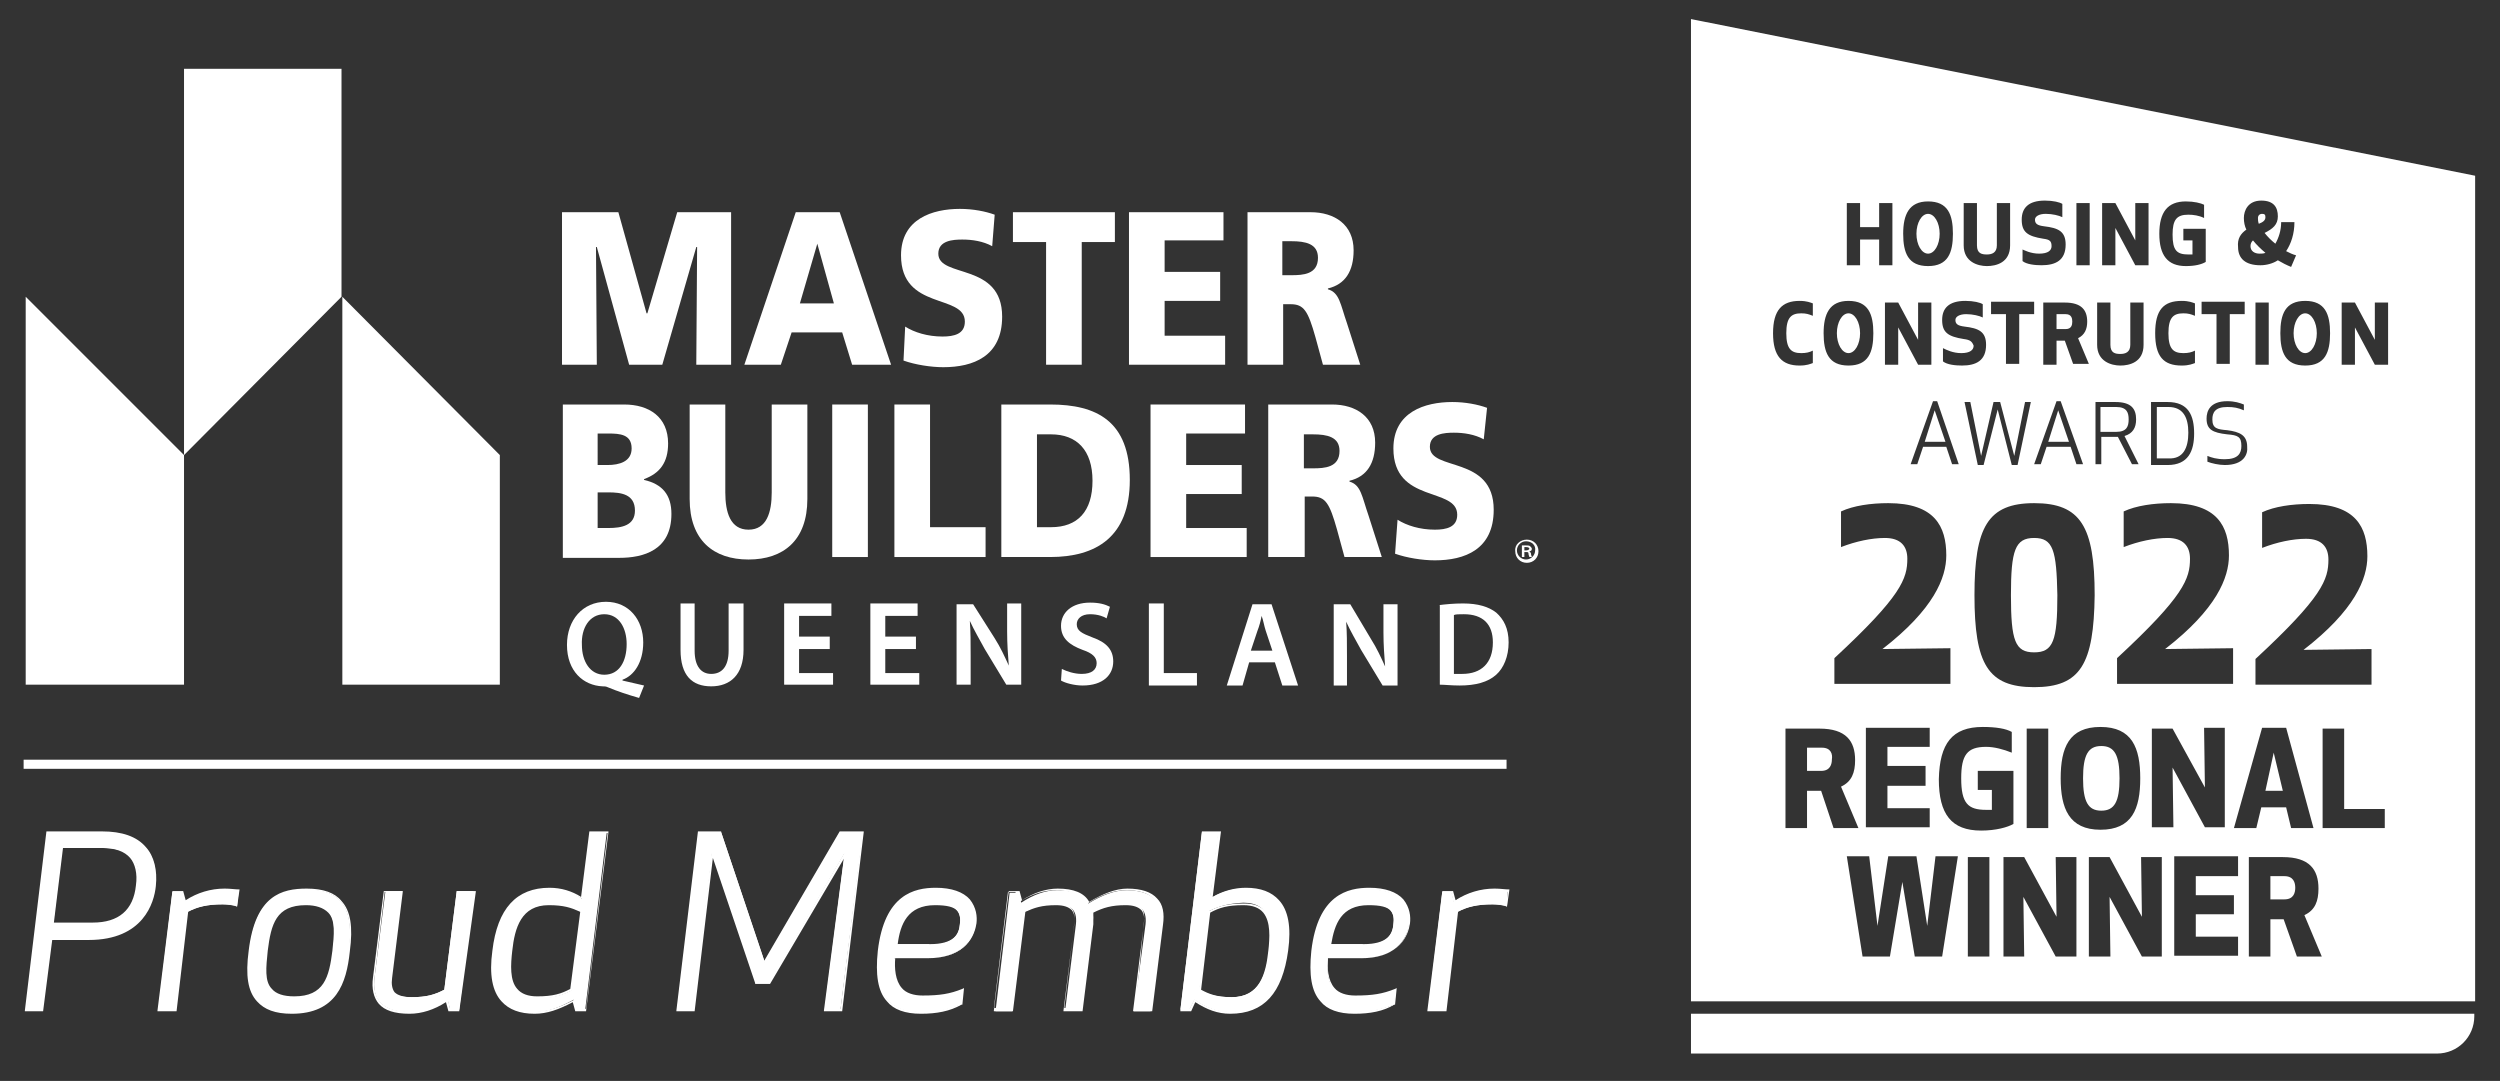 <?xml version="1.0" encoding="utf-8"?>
<!-- Generator: Adobe Illustrator 25.3.0, SVG Export Plug-In . SVG Version: 6.00 Build 0)  -->
<svg version="1.1" id="Layer_1" xmlns="http://www.w3.org/2000/svg" xmlns:xlink="http://www.w3.org/1999/xlink" x="0px" y="0px"
	 viewBox="0 0 301.6 130.4" style="enable-background:new 0 0 301.6 130.4;" xml:space="preserve">
<rect x="0" y="0" width="301.6" height="130.4" fill="#333333" stroke="none"/>
<style type="text/css">
	.st0{fill:#FFFFFF;}
	.st1{fill:#FFFFFF;stroke:#FFFFFF;stroke-width:0.5;stroke-miterlimit:10;}
</style>
<g>
	<path class="st0" d="M6.4,111.5h4.9c4,0,5.1-2.6,5.4-4.6c0.3-2.1-0.2-4.6-4.2-4.6H7.5L6.4,111.5L6.4,111.5z M5.1,121.8H3.2
		l2.6-21.4h6.5c5.3,0,6.8,3.1,6.4,6.4c-0.4,3.3-2.6,6.4-8,6.4H6.2L5.1,121.8L5.1,121.8z"/>
	<path class="st0" d="M6.5,111.3h4.7c3.1,0,4.9-1.5,5.2-4.5c0.2-1.4-0.1-2.6-0.7-3.3c-0.7-0.8-1.8-1.2-3.4-1.2H7.6L6.5,111.3
		L6.5,111.3z M11.2,111.6h-5l1.2-9.5h5c1.6,0,2.8,0.4,3.6,1.3c0.7,0.8,1,2,0.8,3.5C16.5,109,15.3,111.6,11.2,111.6L11.2,111.6z
		 M3.3,121.7H5l1-8.6h4.7c2.1,0,7.2-0.6,7.8-6.3c0.2-1.9-0.2-3.4-1.1-4.5c-1.1-1.2-2.8-1.8-5.1-1.8H5.9L3.3,121.7L3.3,121.7z
		 M5.2,122H3l0-0.1l2.6-21.6h6.7c2.4,0,4.2,0.6,5.3,1.9c1,1.1,1.4,2.8,1.2,4.7c-0.2,2-1.5,6.5-8.1,6.5H6.3L5.2,122L5.2,122z"/>
	<g>
		<polygon class="st0" points="3.1,82.6 22.2,82.6 22.2,54.9 3.1,35.8 3.1,82.6 		"/>
		<path class="st0" d="M77.1,84.2c-1.4-0.4-2.6-0.8-3.8-1.3c-0.2-0.1-0.4-0.1-0.6-0.1c-2.3-0.1-4.3-1.8-4.3-5c0-3,1.9-5.2,4.7-5.2
			c2.8,0,4.5,2.2,4.5,4.9c0,2.4-1.1,4-2.5,4.5v0.1c0.8,0.2,1.8,0.4,2.6,0.6L77.1,84.2L77.1,84.2z M75.6,77.7c0-1.9-0.9-3.6-2.7-3.6
			c-1.8,0-2.8,1.7-2.7,3.7c0,2,1,3.6,2.7,3.6C74.7,81.4,75.6,79.8,75.6,77.7"/>
		<path class="st0" d="M83.8,72.8v5.7c0,1.9,0.8,2.8,2,2.8c1.3,0,2.1-0.9,2.1-2.8v-5.7h1.8v5.6c0,3-1.6,4.4-3.9,4.4
			c-2.3,0-3.7-1.3-3.7-4.4v-5.6H83.8L83.8,72.8z"/>
		<polygon class="st0" points="100.1,78.3 96.4,78.3 96.4,81.2 100.5,81.2 100.5,82.6 94.6,82.6 94.6,72.8 100.3,72.8 100.3,74.3 
			96.4,74.3 96.4,76.8 100.1,76.8 100.1,78.3 		"/>
		<polygon class="st0" points="110.5,78.3 106.8,78.3 106.8,81.2 110.9,81.2 110.9,82.6 105,82.6 105,72.8 110.7,72.8 110.7,74.3 
			106.8,74.3 106.8,76.8 110.5,76.8 110.5,78.3 		"/>
		<path class="st0" d="M115.4,82.7v-9.8h2L120,77c0.7,1.1,1.2,2.2,1.7,3.3h0c-0.1-1.3-0.2-2.6-0.2-4.1v-3.4h1.7v9.8h-1.8l-2.6-4.3
			c-0.6-1.1-1.3-2.3-1.8-3.4l0,0c0.1,1.3,0.1,2.6,0.1,4.2v3.5H115.4L115.4,82.7z"/>
		<path class="st0" d="M128.1,80.7c0.6,0.3,1.5,0.6,2.4,0.6c1.2,0,1.8-0.5,1.8-1.3c0-0.7-0.5-1.2-1.7-1.6c-1.6-0.6-2.6-1.4-2.6-2.9
			c0-1.6,1.3-2.8,3.5-2.8c1.1,0,1.8,0.2,2.4,0.5l-0.4,1.4c-0.3-0.2-1-0.5-2-0.5c-1.1,0-1.6,0.6-1.6,1.2c0,0.8,0.6,1.1,1.9,1.6
			c1.7,0.6,2.5,1.5,2.5,2.9c0,1.6-1.2,2.9-3.7,2.9c-1,0-2.1-0.3-2.6-0.6L128.1,80.7L128.1,80.7z"/>
		<polygon class="st0" points="138.6,72.8 140.4,72.8 140.4,81.2 144.4,81.2 144.4,82.7 138.6,82.7 138.6,72.8 		"/>
		<path class="st0" d="M150.7,79.9l-0.8,2.8H148l3.1-9.8h2.3l3.2,9.8h-1.9l-0.9-2.8H150.7L150.7,79.9z M153.5,78.5l-0.8-2.4
			c-0.2-0.6-0.3-1.3-0.5-1.8h0c-0.1,0.6-0.3,1.3-0.5,1.8l-0.8,2.4H153.5L153.5,78.5z"/>
		<path class="st0" d="M160.9,82.7v-9.8h2l2.5,4.2c0.7,1.1,1.2,2.2,1.7,3.3h0c-0.1-1.3-0.2-2.6-0.2-4.1v-3.4h1.7v9.8h-1.8l-2.6-4.3
			c-0.6-1.1-1.3-2.3-1.8-3.4l0,0c0.1,1.3,0.1,2.6,0.1,4.2v3.5H160.9L160.9,82.7z"/>
		<path class="st0" d="M173.6,73c0.8-0.1,1.8-0.2,2.9-0.2c1.8,0,3.1,0.4,4,1.1c0.9,0.8,1.5,1.9,1.5,3.6c0,1.7-0.6,3.1-1.5,3.9
			c-1,0.9-2.5,1.3-4.4,1.3c-1,0-1.8-0.1-2.4-0.1V73L173.6,73z M175.4,81.3c0.2,0,0.6,0,1,0c2.3,0,3.7-1.3,3.7-3.8
			c0-2.2-1.2-3.4-3.5-3.4c-0.6,0-1,0-1.2,0.1V81.3L175.4,81.3z"/>
		<polygon class="st0" points="22.2,8.3 22.2,54.9 41.2,35.8 41.2,8.3 22.2,8.3 		"/>
		<polygon class="st0" points="41.3,82.6 41.3,35.8 60.3,54.9 60.3,82.6 41.3,82.6 		"/>
		<polygon class="st0" points="67.8,25.6 74.6,25.6 78,37.8 78.1,37.8 81.7,25.6 88.2,25.6 88.2,44 84,44 84.1,29.8 84,29.8 
			79.9,44 75.9,44 72,29.8 71.9,29.8 72,44 67.8,44 67.8,25.6 		"/>
		<path class="st0" d="M98.6,29.4L98.6,29.4l-2.1,7.2h4.1L98.6,29.4L98.6,29.4z M96,25.6h5.3l6.2,18.4h-4.7l-1.2-3.9h-6.1L94.2,44
			h-4.4L96,25.6L96,25.6z"/>
		<path class="st0" d="M109.2,39.4c1.1,0.7,2.7,1.2,4.5,1.2c1.4,0,2.7-0.3,2.7-1.8c0-3.4-7.7-1.3-7.7-8c0-4.4,3.8-5.6,7.1-5.6
			c1.6,0,3.1,0.3,4.2,0.7l-0.3,3.8c-1.1-0.6-2.4-0.8-3.6-0.8c-1.1,0-2.9,0.1-2.9,1.7c0,3,7.7,1,7.7,7.6c0,4.8-3.5,6.1-7.1,6.1
			c-1.5,0-3.4-0.3-4.8-0.8L109.2,39.4L109.2,39.4z"/>
		<polygon class="st0" points="126.2,29.2 122.2,29.2 122.2,25.6 134.5,25.6 134.5,29.2 130.5,29.2 130.5,44 126.2,44 126.2,29.2 		
			"/>
		<polygon class="st0" points="136.2,25.6 147.6,25.6 147.6,29 140.5,29 140.5,32.8 147.2,32.8 147.2,36.3 140.5,36.3 140.5,40.5 
			147.8,40.5 147.8,44 136.2,44 136.2,25.6 		"/>
		<path class="st0" d="M154.7,33.2h1.1c1.4,0,3.2-0.1,3.2-2.1c0-1.7-1.5-2-3.2-2h-1.1V33.2L154.7,33.2z M150.4,25.6h7.7
			c2.9,0,5.2,1.5,5.2,4.6c0,2.5-1,4.1-3.1,4.6v0.1c1.4,0.4,1.5,1.8,2.3,4.1l1.6,5h-4.5l-0.9-3.3c-0.9-3.2-1.4-4-3-4h-0.9V44h-4.3
			V25.6L150.4,25.6z"/>
		<path class="st0" d="M72.1,63.7h1.3c1.6,0,3.2-0.3,3.2-2.1c0-2-1.7-2.2-3.2-2.2h-1.3V63.7L72.1,63.7z M72.1,56.1h1.2
			c1.4,0,2.9-0.4,2.9-2c0-1.7-1.4-1.8-2.8-1.8h-1.3V56.1L72.1,56.1z M67.8,48.8h7.5c3,0,5.3,1.5,5.3,4.7c0,2.3-1,3.6-2.9,4.3v0.1
			c2.2,0.5,3.3,1.8,3.3,4.1c0,4.4-3.4,5.3-6.3,5.3h-6.8V48.8L67.8,48.8z"/>
		<path class="st0" d="M97.4,60.2c0,5-2.9,7.3-7.1,7.3c-4.2,0-7.1-2.3-7.1-7.3V48.8h4.3v10.6c0,2.4,0.6,4.5,2.8,4.5
			c2.2,0,2.8-2.1,2.8-4.5V48.8h4.3V60.2L97.4,60.2z"/>
		<polygon class="st0" points="100.4,48.8 104.7,48.8 104.7,67.2 100.4,67.2 100.4,48.8 		"/>
		<polygon class="st0" points="107.9,48.8 112.2,48.8 112.2,63.6 118.9,63.6 118.9,67.2 107.9,67.2 107.9,48.8 		"/>
		<path class="st0" d="M125.1,63.6h1.7c3.2,0,5-1.9,5-5.6c0-3.7-1.9-5.6-5-5.6h-1.7V63.6L125.1,63.6z M120.8,48.8h5.9
			c5.6,0,9.6,2,9.6,9.1c0,6.9-4.1,9.3-9.6,9.3h-5.9V48.8L120.8,48.8z"/>
		<polygon class="st0" points="138.8,48.8 150.2,48.8 150.2,52.3 143.1,52.3 143.1,56.1 149.8,56.1 149.8,59.6 143.1,59.6 
			143.1,63.7 150.4,63.7 150.4,67.2 138.8,67.2 138.8,48.8 		"/>
		<path class="st0" d="M157.3,56.5h1.1c1.4,0,3.2-0.1,3.2-2.1c0-1.7-1.5-2-3.2-2h-1.1V56.5L157.3,56.5z M153,48.8h7.7
			c2.9,0,5.2,1.5,5.2,4.6c0,2.5-1,4.1-3.1,4.6v0.1c1.4,0.4,1.5,1.8,2.3,4.1l1.6,5h-4.5l-0.9-3.3c-0.9-3.2-1.4-4-3-4h-0.9v7.3H153
			V48.8L153,48.8z"/>
		<path class="st0" d="M168.6,62.7c1.1,0.7,2.7,1.2,4.5,1.2c1.4,0,2.7-0.3,2.7-1.8c0-3.4-7.7-1.3-7.7-8c0-4.4,3.8-5.6,7.1-5.6
			c1.6,0,3.1,0.3,4.2,0.7L179,53c-1.1-0.6-2.4-0.8-3.6-0.8c-1.1,0-2.9,0.1-2.9,1.7c0,3,7.7,1,7.7,7.6c0,4.8-3.5,6.1-7.1,6.1
			c-1.5,0-3.4-0.3-4.8-0.8L168.6,62.7L168.6,62.7z"/>
		<path class="st0" d="M183.9,66.4h0.2c0.2,0,0.4-0.1,0.4-0.2c0-0.1-0.1-0.2-0.4-0.2c-0.1,0-0.2,0-0.2,0V66.4L183.9,66.4z
			 M183.9,67.2h-0.3v-1.4c0.2,0,0.3,0,0.5,0c0.2,0,0.4,0,0.5,0.1c0.1,0.1,0.2,0.2,0.2,0.3c0,0.2-0.1,0.3-0.3,0.3v0
			c0.1,0.1,0.2,0.2,0.2,0.3c0,0.2,0.1,0.3,0.1,0.4h-0.3c0-0.1-0.1-0.2-0.1-0.4c0-0.2-0.1-0.2-0.3-0.2h-0.2V67.2L183.9,67.2z
			 M184.1,65.3c-0.6,0-1.1,0.5-1.1,1.1c0,0.6,0.5,1.1,1.1,1.1c0.6,0,1.1-0.5,1.1-1.1C185.3,65.8,184.8,65.3,184.1,65.3L184.1,65.3
			L184.1,65.3z M184.2,65.1c0.8,0,1.4,0.6,1.4,1.4c0,0.8-0.6,1.4-1.4,1.4c-0.8,0-1.4-0.6-1.4-1.4C182.7,65.7,183.4,65.1,184.2,65.1
			L184.2,65.1L184.2,65.1z"/>
	</g>
	<polygon class="st1" points="181.5,92.5 3.1,92.5 3.1,91.9 181.5,91.9 181.5,92.5 	"/>
	<path class="st0" d="M28.6,109.3c-0.4-0.1-1-0.2-1.7-0.2c-1.9,0-3.1,0.3-4.3,0.9l-1.5,11.9h-2l1.7-14.3H22l0.3,1.2
		c1.5-1,3.2-1.5,4.8-1.5c0.7,0,1.2,0.1,1.7,0.1L28.6,109.3L28.6,109.3z"/>
	<path class="st0" d="M19.3,121.7h1.7l1.5-11.8l0.1,0c1.2-0.7,2.5-0.9,4.3-0.9c0.6,0,1.1,0.1,1.6,0.2l0.2-1.6
		c-0.4-0.1-0.9-0.1-1.6-0.1c-1.7,0-3.3,0.5-4.7,1.5l-0.2,0.1l-0.3-1.3H21L19.3,121.7L19.3,121.7z M21.3,122H19l0-0.1l1.8-14.4h1.3
		l0.3,1.1c1.4-0.9,3-1.4,4.7-1.4c0.7,0,1.3,0.1,1.7,0.1l0.1,0l-0.3,2.1l-0.2-0.1c-0.4-0.1-1-0.2-1.6-0.2c-1.8,0-3,0.3-4.1,0.9
		L21.3,122L21.3,122z"/>
	<path class="st0" d="M36.9,109c-3.8,0-4.3,2.4-4.7,5.7c-0.4,3.2-0.5,5.7,3.3,5.7c3.7,0,4.3-2.4,4.7-5.7
		C40.5,111.5,40.6,109,36.9,109L36.9,109z M35.2,122.1c-4.9,0-5.6-3.1-5.1-7.4c0.5-4.4,2-7.4,6.9-7.4c4.9,0,5.6,3.1,5.1,7.4
		C41.6,119.1,40.1,122.1,35.2,122.1L35.2,122.1z"/>
	<path class="st0" d="M36.9,109.2c-3.6,0-4.2,2.3-4.6,5.5c-0.2,2-0.4,3.7,0.5,4.6c0.5,0.6,1.4,0.9,2.7,0.9c3.6,0,4.2-2.3,4.6-5.5
		c0.2-1.9,0.4-3.7-0.5-4.6C39,109.5,38.1,109.2,36.9,109.2L36.9,109.2z M35.5,120.5c-1.4,0-2.3-0.3-2.9-1c-0.9-1-0.8-2.8-0.5-4.8
		c0.4-3.4,1-5.8,4.8-5.8c1.4,0,2.3,0.3,2.9,1c0.9,1.1,0.8,2.9,0.6,4.8C39.9,118,39.3,120.5,35.5,120.5L35.5,120.5z M37.1,107.4
		c-5.2,0-6.3,3.5-6.8,7.3c-0.4,2.9-0.1,4.8,0.9,5.9c0.8,0.9,2.1,1.4,4,1.4c5.2,0,6.3-3.5,6.8-7.3c0.4-2.9,0.1-4.8-0.9-5.9
		C40.3,107.8,39,107.4,37.1,107.4L37.1,107.4z M35.2,122.3c-2,0-3.3-0.5-4.2-1.5c-1.1-1.2-1.4-3.1-1-6.1c0.8-6.7,4-7.5,7-7.5
		c2,0,3.4,0.5,4.2,1.5c1.1,1.2,1.4,3.1,1,6.1C41.8,118.6,40.6,122.3,35.2,122.3L35.2,122.3z"/>
	<path class="st0" d="M47,117.9c-0.2,1.9,0.8,2.4,2.6,2.4c1.9,0,2.8-0.3,4-0.9l1.5-11.9h2l-1.7,14.3h-1.1l-0.3-1.2
		c-1.5,1-3,1.5-4.5,1.5c-3.4,0-4.7-1.5-4.3-4.3l1.3-10.3h2L47,117.9L47,117.9z"/>
	<path class="st0" d="M46.4,107.7l-1.2,10.2c-0.2,1.3,0.1,2.3,0.7,3c0.7,0.8,1.9,1.1,3.5,1.1c1.5,0,3-0.5,4.4-1.5l0.2-0.1l0.3,1.3
		h0.9l1.7-14h-1.7l-1.5,11.8l-0.1,0c-1.1,0.6-2.1,0.9-4,0.9c-1.1,0-1.9-0.2-2.3-0.7c-0.4-0.4-0.5-1-0.4-1.9l1.3-10.2H46.4
		L46.4,107.7z M49.4,122.3c-1.8,0-3-0.4-3.7-1.2c-0.6-0.7-0.9-1.8-0.7-3.2l1.3-10.4h2.3l-1.3,10.5c-0.1,0.7,0,1.3,0.3,1.7
		c0.4,0.4,1.1,0.6,2.1,0.6c1.8,0,2.8-0.3,3.9-0.9l1.5-11.9h2.3l0,0.1L55.4,122h-1.3l-0.3-1.1C52.4,121.8,50.9,122.3,49.4,122.3
		L49.4,122.3z"/>
	<path class="st0" d="M61.6,114.7c-0.3,2.8-0.3,5.7,3.2,5.7c1.9,0,2.9-0.3,4.1-0.9l1.2-9.5c-1.1-0.6-2-0.9-3.9-0.9
		C62.7,109,61.9,111.9,61.6,114.7L61.6,114.7z M70.2,108.4l1-8h2l-2.6,21.4h-1.1l-0.3-1.2c-1.6,0.9-3.1,1.5-4.7,1.5
		c-4.6,0-5.4-3.3-4.9-7.4c0.5-4.1,2.2-7.4,6.8-7.4C67.7,107.3,69.1,107.6,70.2,108.4L70.2,108.4z"/>
	<path class="st0" d="M66.2,109.2c-3.3,0-4.1,2.7-4.4,5.5l0,0c-0.2,1.7-0.3,3.6,0.6,4.6c0.5,0.6,1.3,0.9,2.4,0.9
		c1.9,0,2.9-0.3,4-0.9l1.2-9.3C68.9,109.5,68,109.2,66.2,109.2L66.2,109.2z M64.8,120.5c-1.2,0-2-0.3-2.6-1c-1-1.1-0.9-3.1-0.7-4.8
		l0,0c0.3-2.9,1.2-5.8,4.7-5.8c1.9,0,2.9,0.3,4,0.9l0.1,0l0,0.1l-1.2,9.6l-0.1,0C67.8,120.1,66.7,120.5,64.8,120.5L64.8,120.5z
		 M66.4,107.4c-3.9,0-6,2.4-6.6,7.3c-0.3,2.8,0,4.7,1.1,5.9c0.8,0.9,2.1,1.4,3.8,1.4c1.4,0,2.9-0.5,4.6-1.4l0.2-0.1l0.3,1.2h0.9
		l2.6-21.2h-1.7l-1,8.1l-0.2-0.1C69.1,107.8,67.8,107.4,66.4,107.4L66.4,107.4z M64.5,122.3c-1.8,0-3.1-0.5-4-1.5
		c-1.1-1.2-1.5-3.2-1.1-6.1c0.6-5.1,2.9-7.6,6.9-7.6c1.4,0,2.7,0.4,3.8,1.1l1-7.9h2.3l0,0.1L70.7,122h-1.3l-0.3-1.1
		C67.4,121.8,66,122.3,64.5,122.3L64.5,122.3z"/>
	<polygon class="st0" points="92.8,118.6 91.2,118.6 85.9,102.9 83.7,121.8 81.7,121.8 84.3,100.4 87,100.4 92.3,116.2 101.4,100.4 
		104.1,100.4 101.4,121.8 99.5,121.8 101.9,102.9 92.8,118.6 	"/>
	<path class="st0" d="M99.7,121.7h1.7l2.6-21.2h-2.4l-9.3,16l-0.1-0.3l-5.3-15.7h-2.4l-2.6,21.2h1.7l2.3-19.4l5.5,16.1h1.4l9.4-16.1
		L99.7,121.7L99.7,121.7z M101.6,122h-2.2l0-0.1l2.4-18.3l-8.9,15.1h-1.8l0-0.1l-5.1-15.1L83.8,122h-2.2l0-0.1l2.6-21.6h2.8l0,0.1
		l5.2,15.5l9.1-15.6h2.9l0,0.1L101.6,122L101.6,122z"/>
	<path class="st0" d="M112.1,114c2.8,0,3.6-1.1,3.7-2.5c0.2-1.4-0.3-2.5-3.1-2.5c-3.3,0-4.2,2.4-4.6,4.9H112.1L112.1,114z
		 M107.9,115.6c-0.2,2.5,0.2,4.7,3.4,4.7c2.1,0,3.3-0.2,4.8-0.8l-0.2,1.7c-1.7,0.7-3.4,0.9-4.8,0.9c-4.8,0-5.6-3.3-5.1-7.4
		c0.5-4.1,2.1-7.4,6.9-7.4c4,0,5.1,2.2,4.8,4.2c-0.3,2-1.8,4.1-5.8,4.1H107.9L107.9,115.6z"/>
	<path class="st0" d="M108.3,113.9h3.9c2.9,0,3.5-1.2,3.6-2.4c0.1-0.7,0-1.2-0.3-1.6c-0.4-0.5-1.3-0.7-2.7-0.7
		C109.5,109.2,108.6,111.5,108.3,113.9L108.3,113.9z M112.1,114.1H108l0-0.2c0.4-2.5,1.3-5.1,4.8-5.1c1.4,0,2.4,0.3,2.9,0.8
		c0.4,0.4,0.5,1,0.4,1.8C115.8,112.7,115.3,114.1,112.1,114.1L112.1,114.1z M112.9,107.4c-4.1,0-6.2,2.3-6.8,7.3
		c-0.3,2.8,0,4.7,1,5.9c0.8,0.9,2.1,1.4,3.9,1.4c1.8,0,3.4-0.3,4.7-0.8l0.2-1.4c-1.4,0.5-2.6,0.7-4.6,0.7c-1.2,0-2.1-0.3-2.7-0.9
		c-0.9-1-0.9-2.6-0.9-3.9l0-0.1h4.1c4.7,0,5.6-2.8,5.7-4c0.1-0.8,0-1.9-0.7-2.7C116.1,107.8,114.8,107.4,112.9,107.4L112.9,107.4z
		 M111.1,122.3c-1.9,0-3.3-0.5-4.1-1.5c-1.1-1.2-1.4-3.2-1.1-6.1c0.8-6.8,4.4-7.6,7-7.6c1.9,0,3.3,0.5,4.1,1.4
		c0.8,1,0.9,2.1,0.8,2.9c-0.2,1.3-1.1,4.2-6,4.2H108c-0.1,1.2,0,2.7,0.8,3.6c0.5,0.6,1.4,0.9,2.5,0.9c2.1,0,3.3-0.2,4.8-0.8l0.2-0.1
		l-0.2,2l-0.1,0C114.6,122,113,122.3,111.1,122.3L111.1,122.3z"/>
	<path class="st0" d="M138.2,111.5c0.2-1.9-0.8-2.4-2.4-2.4c-1.8,0-2.8,0.3-4,0.9c0.1,0.5,0.1,0.9,0,1.5l-1.3,10.4h-2l1.3-10.4
		c0.2-1.9-0.8-2.4-2.4-2.4c-1.7,0-2.7,0.3-3.8,0.9l-1.5,12h-2l1.7-14.3h1.1l0.3,1.2c1.5-1,3-1.5,4.3-1.5c1.9,0,3.2,0.5,3.8,1.6
		c1.6-1,3.2-1.6,4.6-1.6c3.1,0,4.5,1.4,4.2,4.3l-1.3,10.3h-2L138.2,111.5L138.2,111.5z"/>
	<path class="st0" d="M137,121.7h1.7l1.2-10.2c0.2-1.3-0.1-2.3-0.7-3c-0.7-0.8-1.8-1.1-3.4-1.1c-1.3,0-2.9,0.5-4.6,1.6l-0.1,0.1
		l-0.1-0.1c-0.6-1-1.8-1.6-3.7-1.6c-1.4,0-2.9,0.5-4.3,1.4l-0.2,0.1l-0.3-1.3h-0.9l-1.7,14h1.7l1.5-11.9l0.1,0
		c1.1-0.6,2.1-0.9,3.9-0.9c1,0,1.7,0.2,2.1,0.7c0.4,0.4,0.5,1,0.4,1.9l-1.2,10.2h1.7l1.2-10.3c0.1-0.5,0.1-1,0-1.5l0-0.1l0.1,0
		c1.3-0.6,2.3-1,4.1-1c1,0,1.7,0.2,2.1,0.7c0.4,0.4,0.5,1,0.4,1.9L137,121.7L137,121.7z M139,122h-2.3l0-0.1l1.3-10.4
		c0.1-0.8,0-1.3-0.3-1.7c-0.4-0.4-1-0.6-1.9-0.6c-1.7,0-2.7,0.3-3.9,0.9c0,0.4,0,0.9,0,1.4l-1.3,10.5h-2.3l0-0.1l1.3-10.4
		c0.1-0.8,0-1.3-0.3-1.7c-0.4-0.4-1-0.6-1.9-0.6c-1.7,0-2.6,0.3-3.7,0.8l-1.5,12h-2.3l0-0.1l1.8-14.4h1.3l0.3,1.1
		c1.4-0.9,2.9-1.4,4.3-1.4c1.9,0,3.2,0.5,3.8,1.6c1.7-1,3.2-1.6,4.6-1.6c1.7,0,2.9,0.4,3.6,1.2c0.7,0.7,0.9,1.8,0.7,3.2L139,122
		L139,122z"/>
	<path class="st0" d="M145.9,109.9l-1.2,9.5c1,0.6,2,0.9,3.9,0.9c3.4,0,4.2-2.8,4.5-5.7c0.3-2.8,0.3-5.7-3.1-5.7
		C148.2,109,147.1,109.3,145.9,109.9L145.9,109.9z M155.2,114.7c-0.5,4.1-2.2,7.4-6.8,7.4c-1.5,0-2.9-0.5-4.3-1.5l-0.6,1.2h-1.1
		l2.6-21.4h2l-1,8c1.3-0.8,2.8-1.2,4.1-1.2C154.9,107.3,155.7,110.6,155.2,114.7L155.2,114.7z"/>
	<path class="st0" d="M144.9,119.4c0.9,0.5,1.9,0.9,3.7,0.9c3.3,0,4.1-2.7,4.4-5.5c0.2-1.7,0.3-3.6-0.6-4.7
		c-0.5-0.6-1.3-0.9-2.4-0.9c-1.9,0-2.9,0.3-4,0.9L144.9,119.4L144.9,119.4z M148.7,120.5c-2,0-3-0.4-4-0.9l-0.1,0l0-0.1l1.2-9.6
		l0.1,0c1.1-0.6,2.2-0.9,4.2-0.9c1.2,0,2,0.3,2.6,1c1,1.1,0.9,3.1,0.7,4.9C153,117.6,152.2,120.5,148.7,120.5L148.7,120.5z
		 M144.1,120.5l0.1,0.1c1.4,1,2.7,1.4,4.2,1.4c3.9,0,6.1-2.4,6.6-7.3v0c0.3-2.8,0-4.7-1-5.9c-0.8-0.9-2.1-1.4-3.8-1.4
		c-1.4,0-2.8,0.4-4.1,1.2l-0.2,0.1l1-8.2h-1.7l-2.6,21.2h0.9L144.1,120.5L144.1,120.5z M148.4,122.3c-1.5,0-2.8-0.5-4.2-1.4
		l-0.5,1.1h-1.3l0-0.1l2.6-21.6h2.3l-1,7.9c1.2-0.7,2.6-1.1,4-1.1c1.8,0,3.1,0.5,4,1.5c1.1,1.2,1.5,3.2,1.1,6.1l0,0
		C154.7,119.8,152.5,122.3,148.4,122.3L148.4,122.3z"/>
	<path class="st0" d="M164.4,114c2.8,0,3.6-1.1,3.7-2.5c0.2-1.4-0.3-2.5-3.1-2.5c-3.3,0-4.2,2.4-4.6,4.9H164.4L164.4,114z
		 M160.2,115.6c-0.2,2.5,0.2,4.7,3.4,4.7c2.1,0,3.3-0.2,4.8-0.8l-0.2,1.7c-1.7,0.7-3.4,0.9-4.8,0.9c-4.8,0-5.6-3.3-5.1-7.4
		c0.5-4.1,2.1-7.4,6.9-7.4c4,0,5.1,2.2,4.8,4.2c-0.3,2-1.8,4.1-5.8,4.1H160.2L160.2,115.6z"/>
	<path class="st0" d="M160.6,113.9h3.9c2.9,0,3.5-1.2,3.6-2.4c0.1-0.7,0-1.2-0.3-1.6c-0.4-0.5-1.3-0.7-2.7-0.7
		C161.8,109.2,161,111.5,160.6,113.9L160.6,113.9z M164.4,114.1h-4.2l0-0.2c0.4-2.5,1.3-5.1,4.8-5.1c1.4,0,2.4,0.3,2.9,0.8
		c0.4,0.4,0.5,1,0.4,1.8C168.2,112.7,167.6,114.1,164.4,114.1L164.4,114.1z M165.3,107.4c-4.1,0-6.2,2.3-6.8,7.3
		c-0.3,2.8,0,4.7,1,5.9c0.8,0.9,2.1,1.4,3.9,1.4c1.8,0,3.4-0.3,4.7-0.8l0.2-1.4c-1.4,0.5-2.6,0.7-4.6,0.7c-1.2,0-2.1-0.3-2.7-0.9
		c-0.9-1-0.9-2.6-0.9-3.9l0-0.1h4.1c4.7,0,5.6-2.8,5.7-4c0.1-0.8,0-1.9-0.7-2.7C168.4,107.8,167.1,107.4,165.3,107.4L165.3,107.4z
		 M163.4,122.3c-1.9,0-3.3-0.5-4.1-1.5c-1.1-1.2-1.4-3.2-1.1-6.1c0.8-6.8,4.4-7.6,7-7.6c1.9,0,3.3,0.5,4.1,1.4
		c0.8,1,0.9,2.1,0.8,2.9c-0.2,1.3-1.1,4.2-6,4.2h-3.9c-0.1,1.2,0,2.7,0.8,3.6c0.5,0.6,1.4,0.9,2.5,0.9c2.1,0,3.3-0.2,4.8-0.8
		l0.2-0.1l-0.2,2l-0.1,0C166.9,122,165.3,122.3,163.4,122.3L163.4,122.3z"/>
	<path class="st0" d="M181.8,109.3c-0.4-0.1-1-0.2-1.7-0.2c-1.9,0-3.1,0.3-4.3,0.9l-1.5,11.9h-2l1.7-14.3h1.1l0.3,1.2
		c1.5-1,3.2-1.5,4.8-1.5c0.7,0,1.2,0.1,1.7,0.1L181.8,109.3L181.8,109.3z"/>
	<path class="st0" d="M172.5,121.7h1.7l1.5-11.8l0.1,0c1.2-0.7,2.5-0.9,4.3-0.9c0.6,0,1.1,0.1,1.6,0.2l0.2-1.6
		c-0.4-0.1-0.9-0.1-1.6-0.1c-1.7,0-3.3,0.5-4.7,1.5l-0.2,0.1l-0.3-1.3h-0.9L172.5,121.7L172.5,121.7z M174.5,122h-2.3l0-0.1
		l1.8-14.4h1.3l0.3,1.1c1.4-0.9,3-1.4,4.7-1.4c0.7,0,1.3,0.1,1.7,0.1l0.1,0l-0.3,2.1l-0.2-0.1c-0.4-0.1-1-0.2-1.6-0.2
		c-1.8,0-3,0.3-4.1,0.9L174.5,122L174.5,122z"/>
</g>
<path class="st0" d="M204,127.1H294c2.5,0,4.5-2,4.5-4.5v-0.3H204V127.1z"/>
<g>
	<path class="st0" d="M256.8,50.6c0-0.8-0.2-1.5-1.5-1.5h-1.9v3h1.9C256.6,52.1,256.8,51.4,256.8,50.6z"/>
	<ellipse class="st0" cx="223" cy="40.2" rx="1.4" ry="2.4"/>
	<path class="st0" d="M273.3,26.2c0-0.3-0.1-0.4-0.4-0.4c-0.3,0-0.5,0.2-0.5,0.5c0,0.2,0,0.4,0.1,0.7
		C273,26.8,273.3,26.6,273.3,26.2z"/>
	<path class="st0" d="M219.8,90.2H218v2.8h1.7c1.1,0,1.3-0.8,1.3-1.4C221.1,91,220.9,90.2,219.8,90.2z"/>
	<polygon class="st0" points="248.3,49.5 247.1,53.3 249.6,53.3 	"/>
	<ellipse class="st0" cx="232.6" cy="28.2" rx="1.4" ry="2.4"/>
	<path class="st0" d="M250,38.8c0-0.4-0.1-0.9-0.8-0.9h-1.1v1.8h1.1C249.9,39.7,250,39.2,250,38.8z"/>
	<path class="st0" d="M264,52.2c0-1.8-0.6-3.1-2.4-3.1h-1.4v6.2h1.4C263.4,55.4,264,54,264,52.2z"/>
	<path class="st0" d="M272.6,30.6c0.2,0,0.5,0,0.7-0.1c-0.6-0.5-1.1-1-1.5-1.5c-0.2,0.2-0.3,0.4-0.3,0.7
		C271.5,30.3,272,30.6,272.6,30.6z"/>
	<polygon class="st0" points="274.3,90.8 273.3,95.4 275.4,95.4 	"/>
	<polygon class="st0" points="232.2,53.3 234.7,53.3 233.4,49.5 	"/>
	<ellipse class="st0" cx="278.1" cy="40.2" rx="1.4" ry="2.4"/>
	<path class="st0" d="M275.6,105.7h-1.7v2.8h1.7c1.1,0,1.3-0.8,1.3-1.4C276.9,106.5,276.7,105.7,275.6,105.7z"/>
	<path class="st0" d="M251.3,93.9c0,2.8,0.6,3.9,2.2,3.9c1.6,0,2.2-1.1,2.2-3.9c0-2.8-0.6-3.9-2.2-3.9
		C251.9,90,251.3,91.1,251.3,93.9z"/>
	<path class="st0" d="M204,2.3v118.5h94.6V21.2L204,2.3z M281.1,40.2c0,2.3-0.6,3.9-3,3.9s-3-1.6-3-3.9c0-2.3,0.6-3.9,3-3.9
		S281.1,37.9,281.1,40.2z M286.1,78.3v4.3h-14v-3.1c8.1-7.5,8.8-9.6,8.8-12c0-1.5-0.8-2.5-2.7-2.5c-1.6,0-3.5,0.4-5.3,1.1v-4.3
		c1.5-0.7,3.6-1,5.7-1c5.6,0,7,2.8,7,6.3c0,2.7-1.5,6.5-7.7,11.3L286.1,78.3z M255.4,82.5v-3.1c8.1-7.5,8.8-9.6,8.8-12
		c0-1.5-0.8-2.5-2.7-2.5c-1.6,0-3.5,0.4-5.3,1.1v-4.3c1.5-0.7,3.6-1,5.7-1c5.6,0,7,2.8,7,6.3c0,2.7-1.5,6.5-7.7,11.3l8.2-0.1v4.3
		H255.4z M258.2,93.9c0,3.7-1,6.2-4.8,6.2s-4.8-2.6-4.8-6.2c0-3.7,1-6.2,4.8-6.2S258.2,90.2,258.2,93.9z M265.6,37.9v-1.5h5.2v1.5
		H269v6h-1.6v-6H265.6z M268.4,56.1c-0.7,0-1.6-0.2-2.1-0.4V55c0.5,0.2,1.1,0.4,2.1,0.4c1.6,0,2-0.7,2-1.6c0-1.1-0.4-1.3-1.7-1.4
		c-1.8-0.2-2.5-0.6-2.5-1.9c0-0.9,0.4-2.1,2.5-2.1c0.9,0,1.5,0.2,2,0.4v0.7c-0.7-0.3-1.2-0.4-2-0.4c-1.5,0-1.8,0.7-1.8,1.5
		c0,1.1,0.6,1.2,1.8,1.3c1.5,0.2,2.4,0.6,2.4,2C271.2,54.8,270.7,56.1,268.4,56.1z M272.9,87.8h2.9l3.3,12.1h-2.7l-0.6-2.5h-3
		l-0.6,2.5h-2.7L272.9,87.8z M272.1,44v-7.5h1.6V44H272.1z M271,27.7c-0.2-0.4-0.3-0.9-0.3-1.4c0-0.9,0.5-2.1,2.1-2.1
		c1.5,0,2,0.8,2,1.9c0,1-0.6,1.5-1.6,2c0.4,0.5,0.8,0.9,1.3,1.3c0.4-0.7,0.7-1.6,0.7-2.6h1.6c0,1.4-0.4,2.6-1,3.5
		c0.4,0.2,0.8,0.4,1.2,0.5l-0.6,1.4c-0.5-0.2-1.1-0.5-1.6-0.8c-0.6,0.4-1.4,0.6-2.1,0.6c-1.8,0-2.7-0.8-2.7-2.2
		C269.9,28.8,270.3,28.2,271,27.7z M263.7,24.3c1,0,1.8,0.2,2.2,0.4v1.6c-0.6-0.3-1.3-0.4-1.9-0.4c-1.4,0-1.9,0.6-1.9,2.4
		c0,1.9,0.5,2.4,1.9,2.4c0.2,0,0.4,0,0.5,0V29h-1.1v-1.4h2.7v4c-0.5,0.3-1.3,0.5-2.4,0.5c-2.2,0-3.2-1.3-3.2-3.9
		C260.5,25.6,261.5,24.3,263.7,24.3z M263.2,36.3c0.9,0,1.3,0.2,1.6,0.3v1.5c-0.5-0.2-0.8-0.3-1.4-0.3c-1.2,0-1.8,0.5-1.8,2.4
		c0,1.9,0.6,2.4,1.8,2.4c0.6,0,1-0.1,1.4-0.3v1.5c-0.3,0.1-0.7,0.3-1.6,0.3c-2.2,0-3.2-1.1-3.2-3.9C260,37.4,261,36.3,263.2,36.3z
		 M259.5,48.5h2c2.5,0,3.2,1.6,3.2,3.8c0,2.1-0.7,3.8-3.2,3.8h-2V48.5z M253.6,24.5h1.6l2.4,4.5l0-4.5h1.6V32h-1.6l-2.4-4.5l0,4.5
		h-1.6V24.5z M253,36.5h1.6v5.1c0,1,0.6,1.1,1.2,1.1s1.2-0.2,1.2-1.1v-5.1h1.6v5.1c0,2.1-1.7,2.5-2.8,2.5s-2.8-0.5-2.8-2.5V36.5z
		 M252.8,48.5h2.4c1.9,0,2.5,0.8,2.5,2.1c0,1-0.4,1.7-1.4,2L258,56h-0.8l-1.7-3.3c-0.1,0-0.2,0-0.3,0h-1.7V56h-0.7V48.5z
		 M245.4,82.9c-5.6,0-7.2-2.8-7.2-11.1c0-8.2,1.6-11.1,7.2-11.1c5.6,0,7.3,2.8,7.3,11.1C252.6,80.1,251,82.9,245.4,82.9z
		 M247.1,87.9v12h-2.6v-12H247.1z M232.3,92.5v2.3h-4.6v2.7h5.1v2.3h-7.7v-12h7.7v2.3h-5.1v2.3H232.3z M221.3,82.5v-3.1
		c8.1-7.5,8.8-9.6,8.8-12c0-1.5-0.8-2.5-2.7-2.5c-1.6,0-3.5,0.4-5.3,1.1v-4.3c1.5-0.7,3.6-1,5.7-1c5.6,0,7,2.8,7,6.3
		c0,2.7-1.5,6.5-7.7,11.3l8.2-0.1v4.3H221.3z M236.9,40.9c-1.9-0.3-2.6-0.8-2.6-2.3c0-1.4,0.8-2.3,2.8-2.3c1,0,1.8,0.2,2.1,0.4v1.6
		c-0.4-0.2-1.2-0.4-2-0.4c-0.8,0-1.3,0.3-1.3,0.7c0,0.5,0.3,0.7,1.1,0.8c1.7,0.2,2.6,0.6,2.6,2.2c0,1.9-1.2,2.5-2.9,2.5
		c-0.8,0-1.8-0.1-2.3-0.5V42c0.4,0.2,1.2,0.6,2.2,0.6c1.1,0,1.5-0.4,1.5-0.9C237.9,41.2,237.7,41,236.9,40.9z M240.2,37.9v-1.5h5.2
		v1.5h-1.8v6H242v-6H240.2z M240.5,48.5h0.8L243,55l1.3-6.5h0.7l-1.6,7.6h-0.7l-1.7-6.7l-1.7,6.7h-0.7l-1.6-7.6h0.7l1.3,6.5
		L240.5,48.5z M236.3,56h-0.8l-0.7-2.1H232l-0.7,2.1h-0.8l2.7-7.6h0.5L236.3,56z M239.2,87.7c1.6,0,2.8,0.2,3.5,0.6v2.5
		c-1-0.4-2.1-0.7-3.1-0.7c-2.3,0-3,1-3,3.8c0,3,0.8,3.8,3,3.8c0.2,0,0.6,0,0.7,0v-2.4h-1.7v-2.3h4.3v6.4c-0.7,0.4-2.1,0.8-3.9,0.8
		c-3.6,0-5.1-2-5.1-6.2C234,89.7,235.5,87.7,239.2,87.7z M245.4,56l2.7-7.6h0.5l2.7,7.6h-0.8l-0.7-2.1h-2.9l-0.7,2.1H245.4z
		 M250.5,24.5h1.6V32h-1.6V24.5z M251.8,38.8c0,0.9-0.3,1.6-1.1,2l1.3,3.1h-1.9l-1-2.8h-1V44h-1.6v-7.5h2.6
		C251.1,36.5,251.8,37.4,251.8,38.8z M243.8,30c0.4,0.2,1.2,0.6,2.2,0.6c1.1,0,1.5-0.4,1.5-0.9c0-0.6-0.2-0.8-1-0.9
		c-1.9-0.3-2.6-0.8-2.6-2.3c0-1.4,0.8-2.3,2.8-2.3c1,0,1.8,0.2,2.1,0.4v1.6c-0.4-0.2-1.2-0.4-2-0.4c-0.8,0-1.3,0.3-1.3,0.7
		c0,0.5,0.3,0.7,1.1,0.8c1.7,0.2,2.6,0.6,2.6,2.2c0,1.9-1.2,2.5-2.9,2.5c-0.8,0-1.8-0.1-2.3-0.5V30z M236.9,24.5h1.6v5.1
		c0,1,0.6,1.1,1.2,1.1s1.2-0.2,1.2-1.1v-5.1h1.6v5.1c0,2.1-1.7,2.5-2.8,2.5s-2.8-0.5-2.8-2.5V24.5z M232.6,24.3c2.4,0,3,1.6,3,3.9
		c0,2.3-0.6,3.9-3,3.9s-3-1.6-3-3.9C229.6,25.9,230.3,24.3,232.6,24.3z M231.4,41l0-4.5h1.6V44h-1.6l-2.4-4.5l0,4.5h-1.6v-7.5h1.6
		L231.4,41z M222.8,24.5h1.6v2.9h2.3v-2.9h1.6V32h-1.6v-3.1h-2.3V32h-1.6V24.5z M223,36.3c2.4,0,3,1.6,3,3.9c0,2.3-0.6,3.9-3,3.9
		s-3-1.6-3-3.9C220,37.9,220.7,36.3,223,36.3z M213.9,40.2c0-2.8,1.1-3.9,3.2-3.9c0.9,0,1.3,0.2,1.6,0.3v1.5
		c-0.5-0.2-0.8-0.3-1.4-0.3c-1.2,0-1.8,0.5-1.8,2.4c0,1.9,0.6,2.4,1.8,2.4c0.6,0,1-0.1,1.4-0.3v1.5c-0.3,0.1-0.7,0.3-1.6,0.3
		C215,44.1,213.9,43,213.9,40.2z M219.7,95.4H218v4.5h-2.6v-12h4.1c3.2,0,4.3,1.5,4.3,3.8c0,1.5-0.4,2.6-1.7,3.2l2.1,5h-3
		L219.7,95.4z M234.3,115.4h-3.3l-1.5-9l-1.5,9h-3.3l-1.9-12.1h2.7l1,8.4l1.3-8.4h3.4l1.3,8.4l1-8.4h2.7L234.3,115.4z M240,115.4
		h-2.6v-12h2.6V115.4z M250.5,115.4H248l-3.9-7.2l0.1,7.2h-2.5v-12h2.5l3.9,7.2l-0.1-7.2h2.5V115.4z M260.9,115.4h-2.5l-3.9-7.2
		l0.1,7.2H252v-12h2.5l3.9,7.2l-0.1-7.2h2.5V115.4z M259.6,99.9v-12h2.5L266,95l-0.1-7.2h2.5v12H266l-3.9-7.2l0.1,7.2H259.6z
		 M270,105.7h-5.1v2.3h4.6v2.3h-4.6v2.7h5.1v2.3h-7.7v-12h7.7V105.7z M277.1,115.4l-1.6-4.5h-1.6v4.5h-2.6v-12h4.1
		c3.2,0,4.3,1.5,4.3,3.8c0,1.5-0.4,2.6-1.7,3.2l2.1,5H277.1z M287.6,99.9h-7.4v-12h2.6v9.7h4.9V99.9z M288.1,44h-1.6l-2.4-4.5l0,4.5
		h-1.6v-7.5h1.6l2.4,4.5l0-4.5h1.6V44z"/>
	<path class="st0" d="M245.4,64.9c-2.3,0-2.8,1.5-2.8,6.9c0,5.5,0.5,6.9,2.8,6.9s2.8-1.4,2.8-6.9C248.1,66.4,247.7,64.9,245.4,64.9z
		"/>
</g>
</svg>
